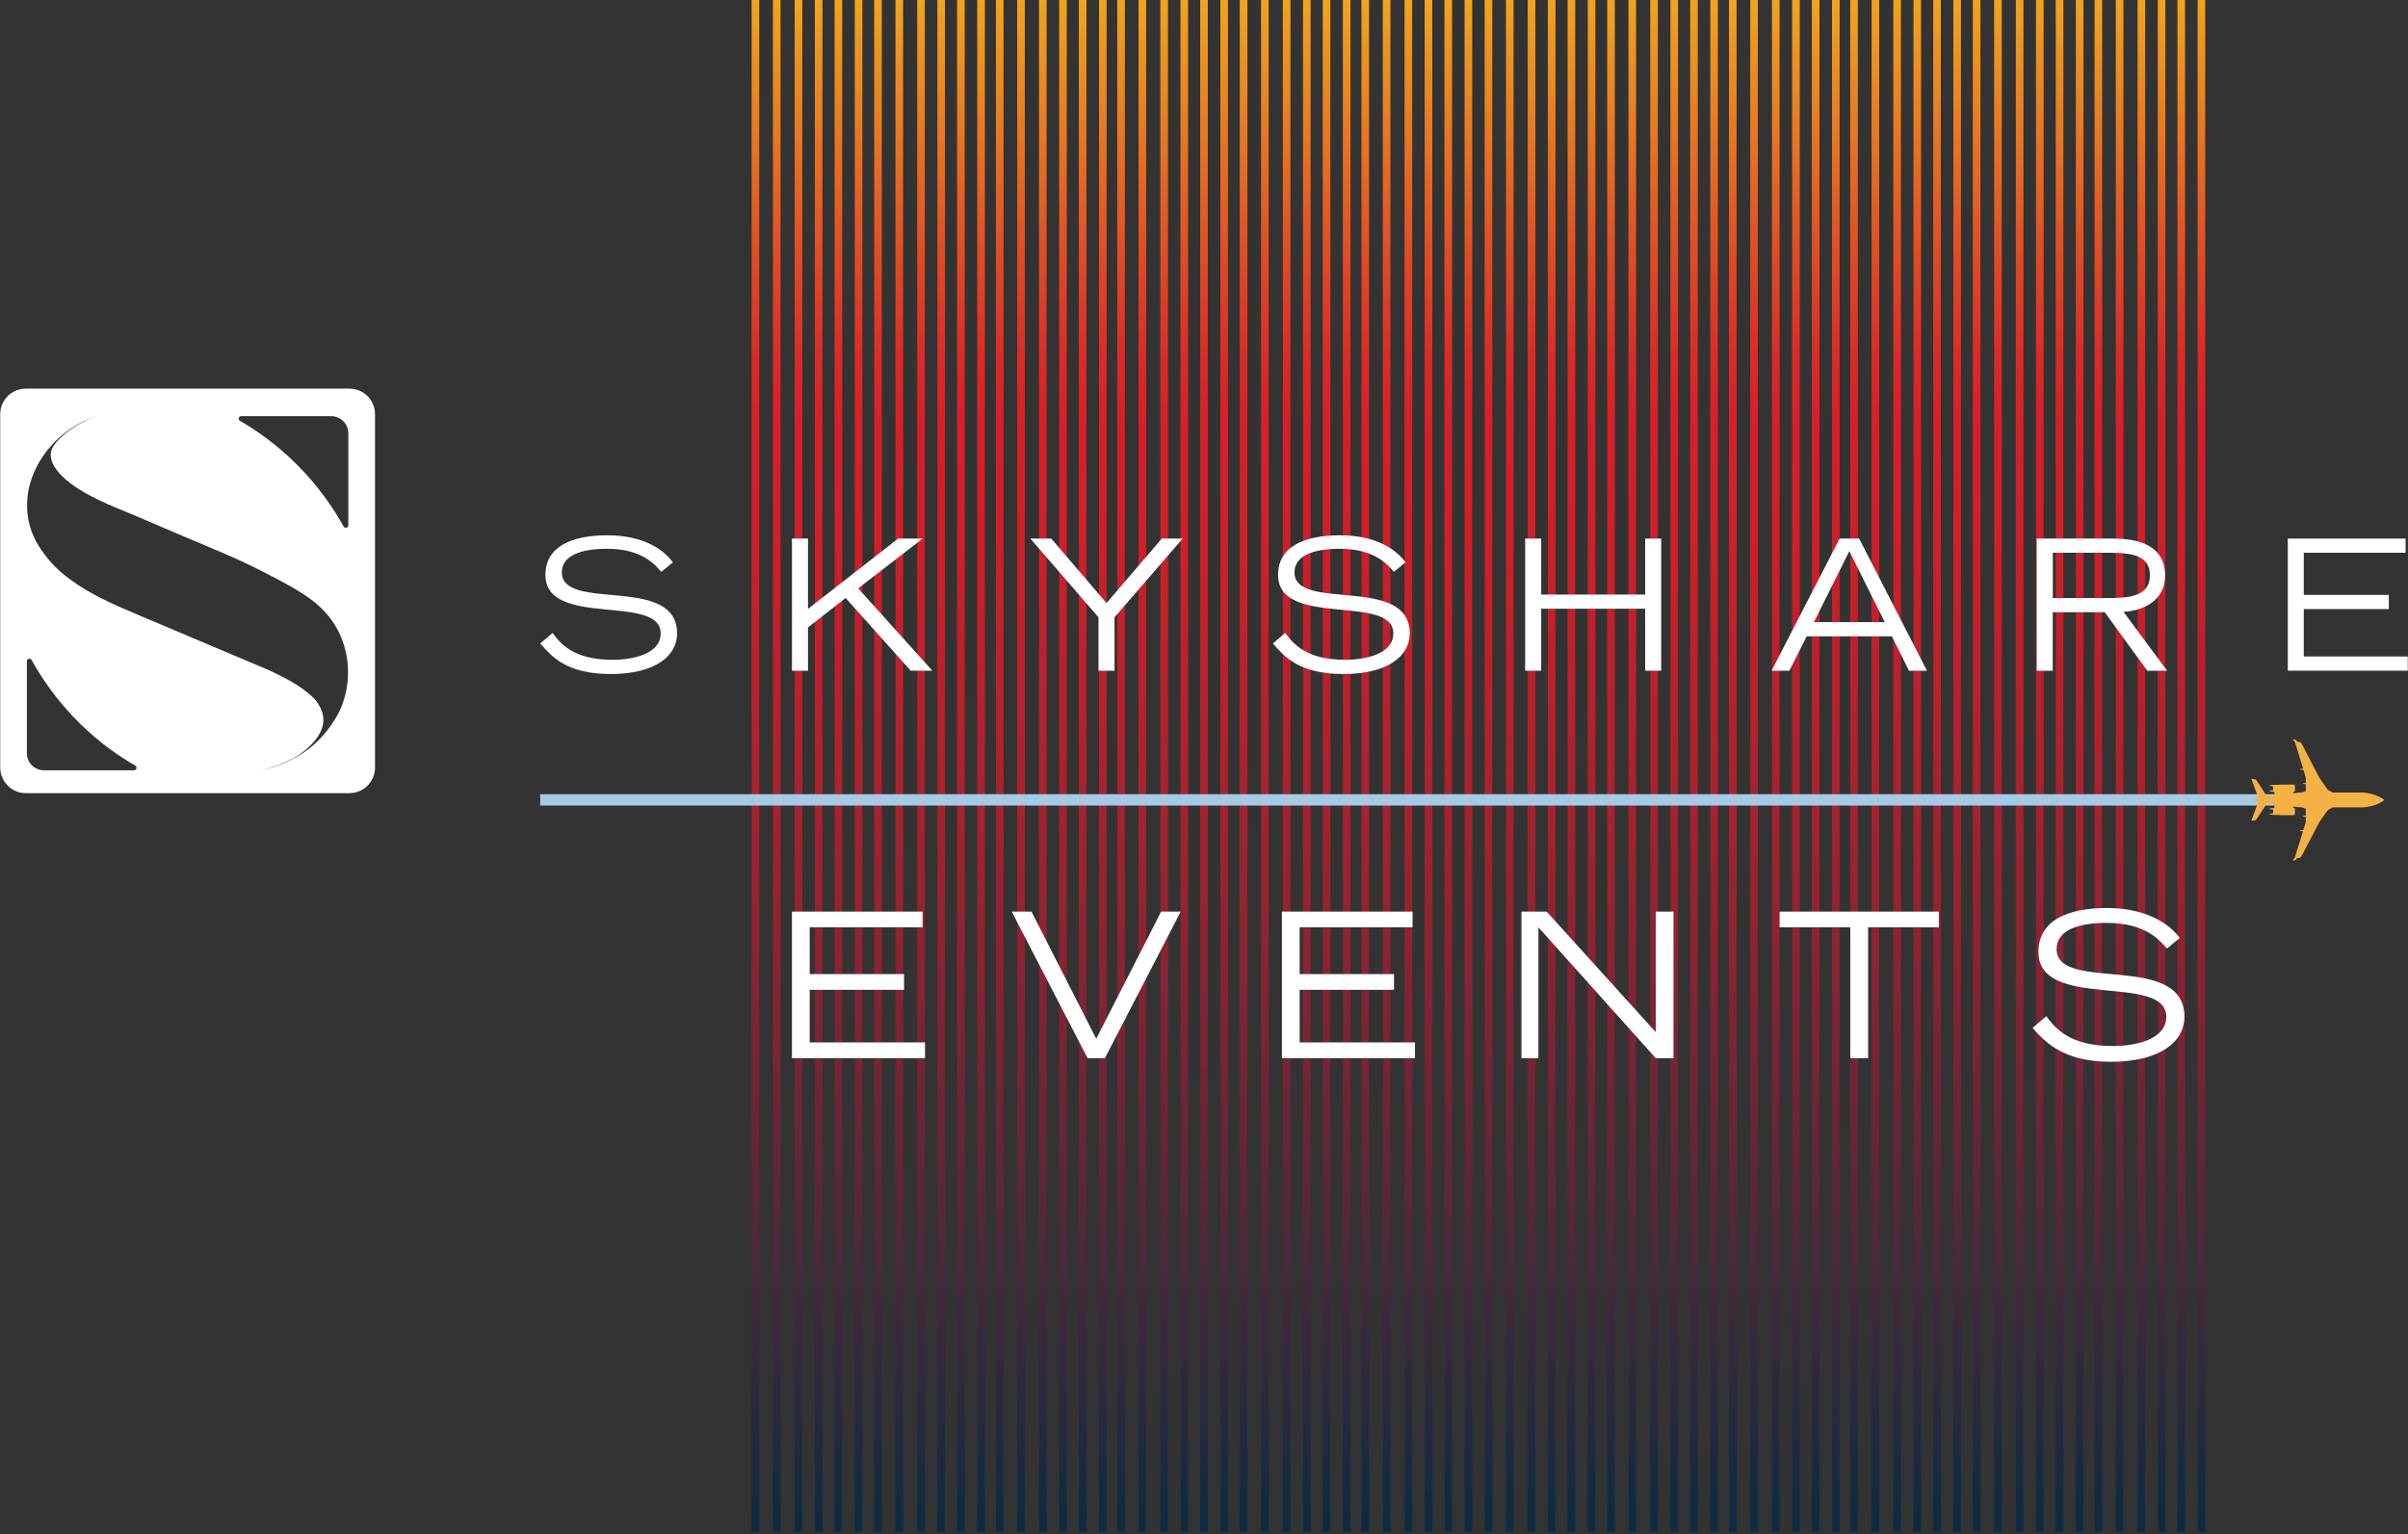 <svg width="430" height="274" viewBox="0 0 430 274" fill="none" xmlns="http://www.w3.org/2000/svg">
<rect x="0" y="0" width="430" height="274" fill="#333333" stroke="none"/>
<path d="M135.579 0H134.219V273.67H135.579V0Z" fill="url(#paint0_linear_3063_4699)"/>
<path d="M139.383 0H138.023V273.67H139.383V0Z" fill="url(#paint1_linear_3063_4699)"/>
<path d="M143.266 0H141.906V273.67H143.266V0Z" fill="url(#paint2_linear_3063_4699)"/>
<path d="M146.868 0H145.508V273.67H146.868V0Z" fill="url(#paint3_linear_3063_4699)"/>
<path d="M150.391 0H149.031V273.67H150.391V0Z" fill="url(#paint4_linear_3063_4699)"/>
<path d="M153.993 0H152.633V273.67H153.993V0Z" fill="url(#paint5_linear_3063_4699)"/>
<path d="M157.462 0H156.102V273.67H157.462V0Z" fill="url(#paint6_linear_3063_4699)"/>
<path d="M161.266 0H159.906V273.67H161.266V0Z" fill="url(#paint7_linear_3063_4699)"/>
<path d="M165.149 0H163.789V273.67H165.149V0Z" fill="url(#paint8_linear_3063_4699)"/>
<path d="M168.751 0H167.391V273.67H168.751V0Z" fill="url(#paint9_linear_3063_4699)"/>
<path d="M172.266 0H170.906V273.67H172.266V0Z" fill="url(#paint10_linear_3063_4699)"/>
<path d="M175.868 0H174.508V273.67H175.868V0Z" fill="url(#paint11_linear_3063_4699)"/>
<path d="M179.204 0H177.844V273.67H179.204V0Z" fill="url(#paint12_linear_3063_4699)"/>
<path d="M183.001 0H181.641V273.67H183.001V0Z" fill="url(#paint13_linear_3063_4699)"/>
<path d="M186.891 0H185.531V273.67H186.891V0Z" fill="url(#paint14_linear_3063_4699)"/>
<path d="M190.493 0H189.133V273.67H190.493V0Z" fill="url(#paint15_linear_3063_4699)"/>
<path d="M194.008 0H192.648V273.67H194.008V0Z" fill="url(#paint16_linear_3063_4699)"/>
<path d="M197.61 0H196.25V273.67H197.61V0Z" fill="url(#paint17_linear_3063_4699)"/>
<path d="M200.868 0H199.508V273.67H200.868V0Z" fill="url(#paint18_linear_3063_4699)"/>
<path d="M204.672 0H203.312V273.67H204.672V0Z" fill="url(#paint19_linear_3063_4699)"/>
<path d="M208.563 0H207.203V273.67H208.563V0Z" fill="url(#paint20_linear_3063_4699)"/>
<path d="M212.157 0H210.797V273.67H212.157V0Z" fill="url(#paint21_linear_3063_4699)"/>
<path d="M215.68 0H214.32V273.67H215.68V0Z" fill="url(#paint22_linear_3063_4699)"/>
<path d="M219.282 0H217.922V273.67H219.282V0Z" fill="url(#paint23_linear_3063_4699)"/>
<path d="M222.751 0H221.391V273.67H222.751V0Z" fill="url(#paint24_linear_3063_4699)"/>
<path d="M226.547 0H225.188V273.67H226.547V0Z" fill="url(#paint25_linear_3063_4699)"/>
<path d="M230.438 0H229.078V273.67H230.438V0Z" fill="url(#paint26_linear_3063_4699)"/>
<path d="M234.04 0H232.68V273.67H234.04V0Z" fill="url(#paint27_linear_3063_4699)"/>
<path d="M237.563 0H236.203V273.67H237.563V0Z" fill="url(#paint28_linear_3063_4699)"/>
<path d="M241.157 0H239.797V273.67H241.157V0Z" fill="url(#paint29_linear_3063_4699)"/>
<path d="M244.477 0H243.117V273.67H244.477V0Z" fill="url(#paint30_linear_3063_4699)"/>
<path d="M248.29 0H246.93V273.67H248.29V0Z" fill="url(#paint31_linear_3063_4699)"/>
<path d="M252.172 0H250.812V273.67H252.172V0Z" fill="url(#paint32_linear_3063_4699)"/>
<path d="M255.766 0H254.406V273.67H255.766V0Z" fill="url(#paint33_linear_3063_4699)"/>
<path d="M259.297 0H257.938V273.67H259.297V0Z" fill="url(#paint34_linear_3063_4699)"/>
<path d="M262.891 0H261.531V273.67H262.891V0Z" fill="url(#paint35_linear_3063_4699)"/>
<path d="M266.477 0H265.117V273.67H266.477V0Z" fill="url(#paint36_linear_3063_4699)"/>
<path d="M270.282 0H268.922V273.67H270.282V0Z" fill="url(#paint37_linear_3063_4699)"/>
<path d="M274.172 0H272.812V273.67H274.172V0Z" fill="url(#paint38_linear_3063_4699)"/>
<path d="M277.766 0H276.406V273.67H277.766V0Z" fill="url(#paint39_linear_3063_4699)"/>
<path d="M281.29 0H279.93V273.67H281.29V0Z" fill="url(#paint40_linear_3063_4699)"/>
<path d="M284.891 0H283.531V273.67H284.891V0Z" fill="url(#paint41_linear_3063_4699)"/>
<path d="M288.36 0H287V273.67H288.36V0Z" fill="url(#paint42_linear_3063_4699)"/>
<path d="M292.157 0H290.797V273.67H292.157V0Z" fill="url(#paint43_linear_3063_4699)"/>
<path d="M296.047 0H294.688V273.67H296.047V0Z" fill="url(#paint44_linear_3063_4699)"/>
<path d="M299.649 0H298.289V273.67H299.649V0Z" fill="url(#paint45_linear_3063_4699)"/>
<path d="M303.172 0H301.812V273.67H303.172V0Z" fill="url(#paint46_linear_3063_4699)"/>
<path d="M306.766 0H305.406V273.67H306.766V0Z" fill="url(#paint47_linear_3063_4699)"/>
<path d="M310.102 0H308.742V273.67H310.102V0Z" fill="url(#paint48_linear_3063_4699)"/>
<path d="M313.899 0H312.539V273.67H313.899V0Z" fill="url(#paint49_linear_3063_4699)"/>
<path d="M317.782 0H316.422V273.67H317.782V0Z" fill="url(#paint50_linear_3063_4699)"/>
<path d="M321.383 0H320.023V273.67H321.383V0Z" fill="url(#paint51_linear_3063_4699)"/>
<path d="M324.907 0H323.547V273.67H324.907V0Z" fill="url(#paint52_linear_3063_4699)"/>
<path d="M328.501 0H327.141V273.67H328.501V0Z" fill="url(#paint53_linear_3063_4699)"/>
<path d="M331.758 0H330.398V273.67H331.758V0Z" fill="url(#paint54_linear_3063_4699)"/>
<path d="M335.571 0H334.211V273.67H335.571V0Z" fill="url(#paint55_linear_3063_4699)"/>
<path d="M339.454 0H338.094V273.67H339.454V0Z" fill="url(#paint56_linear_3063_4699)"/>
<path d="M343.048 0H341.688V273.67H343.048V0Z" fill="url(#paint57_linear_3063_4699)"/>
<path d="M346.579 0H345.219V273.67H346.579V0Z" fill="url(#paint58_linear_3063_4699)"/>
<path d="M350.172 0H348.812V273.67H350.172V0Z" fill="url(#paint59_linear_3063_4699)"/>
<path d="M353.649 0H352.289V273.67H353.649V0Z" fill="url(#paint60_linear_3063_4699)"/>
<path d="M357.454 0H356.094V273.67H357.454V0Z" fill="url(#paint61_linear_3063_4699)"/>
<path d="M361.329 0H359.969V273.67H361.329V0Z" fill="url(#paint62_linear_3063_4699)"/>
<path d="M364.93 0H363.57V273.67H364.93V0Z" fill="url(#paint63_linear_3063_4699)"/>
<path d="M368.462 0H367.102V273.67H368.462V0Z" fill="url(#paint64_linear_3063_4699)"/>
<path d="M372.048 0H370.688V273.67H372.048V0Z" fill="url(#paint65_linear_3063_4699)"/>
<path d="M375.383 0H374.023V273.67H375.383V0Z" fill="url(#paint66_linear_3063_4699)"/>
<path d="M379.18 0H377.82V273.67H379.18V0Z" fill="url(#paint67_linear_3063_4699)"/>
<path d="M383.071 0H381.711V273.67H383.071V0Z" fill="url(#paint68_linear_3063_4699)"/>
<path d="M386.672 0H385.312V273.67H386.672V0Z" fill="url(#paint69_linear_3063_4699)"/>
<path d="M390.188 0H388.828V273.67H390.188V0Z" fill="url(#paint70_linear_3063_4699)"/>
<path d="M393.79 0H392.43V273.67H393.79V0Z" fill="url(#paint71_linear_3063_4699)"/>
<path d="M62.389 141.67H4.619C2.089 141.67 0.039 139.62 0.039 137.09V73.99C0.039 71.46 2.089 69.41 4.619 69.41H62.389C64.919 69.41 66.969 71.46 66.969 73.99V137.09C66.969 139.62 64.919 141.67 62.389 141.67ZM52.079 121.79C52.779 122.19 53.679 122.72 54.689 123.54C55.529 124.23 56.099 124.66 56.619 125.41C56.809 125.68 57.589 126.8 57.729 128.17C58.029 131.21 54.969 133.63 54.109 134.31C52.929 135.24 51.789 135.75 50.589 136.27C48.579 137.15 46.779 137.57 46.789 137.59C46.789 137.6 47.699 137.38 48.729 137.04C51.119 136.25 52.949 135.23 53.759 134.72C58.739 131.6 60.809 126.61 60.809 126.61C63.029 121.51 62.499 115.37 59.249 110.8C56.639 107.13 52.749 104.99 44.599 100.94C42.179 99.74 38.799 98.32 32.049 95.49C28.639 94.06 25.269 92.55 21.849 91.15C19.099 90.03 12.599 87.41 10.039 83.83C8.969 82.34 9.029 81.29 9.089 80.85C9.089 80.82 9.089 80.79 9.109 80.76C9.269 79.95 9.699 79.29 10.639 78.36C11.559 77.45 12.369 76.88 12.549 76.75C13.189 76.3 14.009 75.78 15.009 75.29C15.879 74.82 17.089 74.27 18.599 73.83C19.319 73.62 20.029 73.46 20.039 73.48C20.039 73.51 18.099 73.87 15.939 74.79C13.169 75.96 11.349 77.47 10.549 78.19C9.329 79.3 8.299 80.62 8.299 80.62C8.299 80.62 8.219 80.72 8.159 80.81C5.689 84.05 5.129 87.22 4.999 88.08C4.629 90.52 4.979 92.43 5.079 92.9C5.679 95.95 7.179 97.99 8.089 99.2C9.669 101.3 11.369 102.65 12.669 103.6C16.329 106.29 20.609 108.11 24.839 109.9C31.799 112.84 38.759 115.79 45.719 118.73C47.259 119.35 49.739 120.43 52.129 121.79H52.079ZM42.839 75.16C45.729 76.83 49.229 79.25 52.719 82.68C56.819 86.71 59.559 90.8 61.359 94.04C61.579 94.44 62.199 94.29 62.199 93.82V77.39C62.199 75.7 60.829 74.33 59.139 74.33H43.069C42.609 74.33 42.449 74.93 42.839 75.16ZM24.159 136.76C21.269 135.09 17.769 132.67 14.279 129.24C10.179 125.21 7.439 121.12 5.639 117.88C5.419 117.48 4.799 117.63 4.799 118.1V134.53C4.799 136.22 6.169 137.59 7.859 137.59H23.929C24.389 137.59 24.549 136.99 24.159 136.76Z" fill="white"/>
<path d="M98.669 113.049C100.029 114.869 102.309 117.849 109.379 117.849C113.019 117.849 117.979 116.809 117.979 113.139C117.979 105.969 97.399 112.259 97.399 102.689C97.399 97.659 102.039 95.609 108.469 95.609C114.899 95.609 118.529 98.169 120.159 100.449L118.079 102.139C117.109 101.039 114.829 98.019 108.409 98.019C103.669 98.019 100.329 99.249 100.329 102.239C100.329 109.379 120.909 102.559 120.909 113.149C120.909 117.109 117.079 120.389 109.059 120.389C101.039 120.389 98.479 117.179 96.469 114.939L98.679 113.059L98.669 113.049Z" fill="white"/>
<path d="M141.422 96.199H144.282V108.759L160.382 96.199H164.762L153.242 105.089L166.482 119.789H162.622L151.002 106.809L144.282 112.069V119.799H141.422V96.199Z" fill="white"/>
<path d="M196.162 110.259L183.992 96.199H187.722L197.592 107.719L207.462 96.199H211.192L199.022 110.259V119.799H196.162V110.259Z" fill="white"/>
<path d="M229.497 113.049C230.857 114.869 233.137 117.849 240.207 117.849C243.847 117.849 248.807 116.809 248.807 113.139C248.807 105.969 228.227 112.259 228.227 102.689C228.227 97.659 232.867 95.609 239.297 95.609C245.727 95.609 249.357 98.169 250.987 100.449L248.907 102.139C247.937 101.039 245.657 98.019 239.237 98.019C234.497 98.019 231.157 99.249 231.157 102.239C231.157 109.379 251.737 102.559 251.737 113.149C251.737 117.109 247.907 120.389 239.887 120.389C231.867 120.389 229.307 117.179 227.297 114.939L229.507 113.059L229.497 113.049Z" fill="white"/>
<path d="M272.352 96.199H275.212V106.199H293.782V96.199H296.642V119.799H293.782V108.729H275.212V119.799H272.352V96.199Z" fill="white"/>
<path d="M328.479 96.199H331.989L344.099 119.799H340.889L337.839 113.659H322.619L319.539 119.799H316.359L328.499 96.199H328.479ZM336.569 111.129L330.239 98.439L323.909 111.129H336.569Z" fill="white"/>
<path d="M363.713 96.199H377.343C381.113 96.199 386.623 97.009 386.623 102.789C386.623 107.719 382.043 109.149 379.193 109.279L386.983 119.799H383.443L375.843 109.349H366.563V119.799H363.703V96.199H363.713ZM366.573 106.819H376.703C380.823 106.819 383.913 106.239 383.913 102.759C383.913 99.279 380.833 98.729 376.703 98.729H366.573V106.809V106.819Z" fill="white"/>
<path d="M408.539 96.201H429.569V98.731H411.389V106.261H426.579V108.791H411.389V117.261H429.959V119.791H408.539V96.191V96.201Z" fill="white"/>
<path d="M141.42 189V162.828H164.748V165.636H144.588V173.988H161.436V176.796H144.588V186.192H165.18V189H141.42Z" fill="white"/>
<path d="M180.671 162.828H184.199L195.755 185.544L207.347 162.828H210.839L197.303 189H194.207L180.671 162.828Z" fill="white"/>
<path d="M228.913 189V162.828H252.241V165.636H232.081V173.988H248.929V176.796H232.081V186.192H252.673V189H228.913Z" fill="white"/>
<path d="M271.692 189V162.828H276.192L295.668 184.356V162.828H298.836V189H295.668L274.716 165.636V189H271.692Z" fill="white"/>
<path d="M330.42 189V165.636H317.784V162.828H346.224V165.636H333.588V189H330.42Z" fill="white"/>
<path d="M362.965 183.6L365.413 181.512C366.925 183.528 369.445 186.84 377.293 186.84C381.325 186.84 386.833 185.688 386.833 181.62C386.833 173.664 364.009 180.648 364.009 170.028C364.009 164.448 369.157 162.18 376.285 162.18C383.197 162.18 387.445 165.024 389.245 167.544L386.941 169.416C385.861 168.192 383.341 164.844 376.213 164.844C370.957 164.844 367.249 166.212 367.249 169.524C367.249 177.444 390.073 169.884 390.073 181.62C390.073 186.012 385.825 189.648 376.933 189.648C368.365 189.648 365.197 186.084 362.965 183.6Z" fill="white"/>
<path d="M96.461 142.871H416.941" stroke="#A6C9E6" stroke-width="2.03" stroke-miterlimit="10"/>
<path d="M416.531 144.21H422.011C423.161 144.1 424.151 143.84 424.891 143.45C425.191 143.29 425.741 143 425.741 142.89C425.741 142.78 425.191 142.49 424.891 142.33C424.151 141.94 423.171 141.68 422.021 141.56H416.541L415.661 141.05L414.141 138.87L411.061 132.93C410.921 132.67 410.821 132.49 410.261 132.49L409.891 132.09H409.431L409.821 132.57L411.271 137.3C411.081 137.3 410.731 137.32 410.731 137.39C410.731 137.47 411.151 137.52 411.331 137.52L411.761 138.91V139.86C411.571 139.86 411.221 139.88 411.221 139.96C411.221 140.04 411.561 140.08 411.751 140.08V141.32L411.001 141.55H410.861C410.781 141.55 410.271 141.6 409.551 141.68L409.441 141.47H409.531C409.731 141.47 409.821 141.31 409.821 141.12V140.49C409.821 140.3 409.741 140.14 409.541 140.14H407.411C407.231 140.14 407.071 140.15 406.921 140.18C406.311 140.18 405.741 140.13 405.151 140.34L405.921 140.48V141.13L405.141 141.27C405.471 141.39 405.801 141.42 406.141 141.43V142.06C405.651 142.12 405.191 142.17 404.821 142.22C404.811 142.22 404.801 142.22 404.791 142.22L403.141 139.68C402.921 139.34 402.861 139.12 402.031 139.12L403.281 142.55C403.051 142.63 402.881 142.7 402.791 142.77C402.451 142.8 402.231 142.83 401.891 142.86C402.231 142.9 402.451 142.93 402.791 142.95C402.881 143.02 403.051 143.09 403.281 143.17L402.021 146.6C402.841 146.6 402.911 146.38 403.131 146.04L404.791 143.51C404.791 143.51 404.811 143.51 404.821 143.51C405.191 143.56 405.651 143.62 406.141 143.68V144.31C405.811 144.31 405.481 144.35 405.141 144.47L405.921 144.61V145.26L405.141 145.4C405.731 145.61 406.311 145.56 406.911 145.56C407.051 145.59 407.221 145.6 407.401 145.6H409.531C409.731 145.6 409.821 145.45 409.821 145.26V144.63C409.821 144.44 409.741 144.28 409.541 144.28H409.451L409.561 144.07C410.281 144.15 410.791 144.2 410.871 144.2H411.011L411.761 144.44V145.68C411.571 145.68 411.221 145.72 411.221 145.8C411.221 145.88 411.561 145.9 411.751 145.9V146.85L411.321 148.24C411.131 148.24 410.711 148.29 410.711 148.37C410.711 148.45 411.051 148.47 411.251 148.47L409.791 153.19L409.401 153.67H409.861L410.231 153.27C410.791 153.27 410.901 153.09 411.041 152.83L414.131 146.9L415.651 144.72L416.541 144.21H416.531Z" fill="#F5B244"/>
<defs>
<linearGradient id="paint0_linear_3063_4699" x1="134.279" y1="-2.06" x2="135.519" y2="273.45" gradientUnits="userSpaceOnUse">
<stop stop-color="#F1A81F"/>
<stop offset="0.07" stop-color="#EA8521"/>
<stop offset="0.17" stop-color="#E14E24"/>
<stop offset="0.24" stop-color="#DB2B27"/>
<stop offset="0.28" stop-color="#D91F28"/>
<stop offset="0.36" stop-color="#CF1F29"/>
<stop offset="0.47" stop-color="#B6212C"/>
<stop offset="0.62" stop-color="#8E2331"/>
<stop offset="0.8" stop-color="#552739"/>
<stop offset="0.99" stop-color="#0E2B42"/>
<stop offset="1" stop-color="#0D2C43"/>
</linearGradient>
<linearGradient id="paint1_linear_3063_4699" x1="138.083" y1="-2.07" x2="139.323" y2="273.44" gradientUnits="userSpaceOnUse">
<stop stop-color="#F1A81F"/>
<stop offset="0.07" stop-color="#EA8521"/>
<stop offset="0.17" stop-color="#E14E24"/>
<stop offset="0.24" stop-color="#DB2B27"/>
<stop offset="0.28" stop-color="#D91F28"/>
<stop offset="0.36" stop-color="#CF1F29"/>
<stop offset="0.47" stop-color="#B6212C"/>
<stop offset="0.62" stop-color="#8E2331"/>
<stop offset="0.8" stop-color="#552739"/>
<stop offset="0.99" stop-color="#0E2B42"/>
<stop offset="1" stop-color="#0D2C43"/>
</linearGradient>
<linearGradient id="paint2_linear_3063_4699" x1="141.966" y1="-2.07" x2="143.206" y2="273.43" gradientUnits="userSpaceOnUse">
<stop stop-color="#F1A81F"/>
<stop offset="0.07" stop-color="#EA8521"/>
<stop offset="0.17" stop-color="#E14E24"/>
<stop offset="0.24" stop-color="#DB2B27"/>
<stop offset="0.28" stop-color="#D91F28"/>
<stop offset="0.36" stop-color="#CF1F29"/>
<stop offset="0.47" stop-color="#B6212C"/>
<stop offset="0.62" stop-color="#8E2331"/>
<stop offset="0.8" stop-color="#552739"/>
<stop offset="0.99" stop-color="#0E2B42"/>
<stop offset="1" stop-color="#0D2C43"/>
</linearGradient>
<linearGradient id="paint3_linear_3063_4699" x1="145.568" y1="-2.08" x2="146.808" y2="273.42" gradientUnits="userSpaceOnUse">
<stop stop-color="#F1A81F"/>
<stop offset="0.07" stop-color="#EA8521"/>
<stop offset="0.17" stop-color="#E14E24"/>
<stop offset="0.24" stop-color="#DB2B27"/>
<stop offset="0.28" stop-color="#D91F28"/>
<stop offset="0.36" stop-color="#CF1F29"/>
<stop offset="0.47" stop-color="#B6212C"/>
<stop offset="0.62" stop-color="#8E2331"/>
<stop offset="0.8" stop-color="#552739"/>
<stop offset="0.99" stop-color="#0E2B42"/>
<stop offset="1" stop-color="#0D2C43"/>
</linearGradient>
<linearGradient id="paint4_linear_3063_4699" x1="149.091" y1="-2.09" x2="150.331" y2="273.41" gradientUnits="userSpaceOnUse">
<stop stop-color="#F1A81F"/>
<stop offset="0.07" stop-color="#EA8521"/>
<stop offset="0.17" stop-color="#E14E24"/>
<stop offset="0.24" stop-color="#DB2B27"/>
<stop offset="0.28" stop-color="#D91F28"/>
<stop offset="0.36" stop-color="#CF1F29"/>
<stop offset="0.47" stop-color="#B6212C"/>
<stop offset="0.62" stop-color="#8E2331"/>
<stop offset="0.8" stop-color="#552739"/>
<stop offset="0.99" stop-color="#0E2B42"/>
<stop offset="1" stop-color="#0D2C43"/>
</linearGradient>
<linearGradient id="paint5_linear_3063_4699" x1="152.693" y1="-2.1" x2="153.933" y2="273.4" gradientUnits="userSpaceOnUse">
<stop stop-color="#F1A81F"/>
<stop offset="0.07" stop-color="#EA8521"/>
<stop offset="0.17" stop-color="#E14E24"/>
<stop offset="0.24" stop-color="#DB2B27"/>
<stop offset="0.28" stop-color="#D91F28"/>
<stop offset="0.36" stop-color="#CF1F29"/>
<stop offset="0.47" stop-color="#B6212C"/>
<stop offset="0.62" stop-color="#8E2331"/>
<stop offset="0.8" stop-color="#552739"/>
<stop offset="0.99" stop-color="#0E2B42"/>
<stop offset="1" stop-color="#0D2C43"/>
</linearGradient>
<linearGradient id="paint6_linear_3063_4699" x1="156.162" y1="-2.11" x2="157.402" y2="273.39" gradientUnits="userSpaceOnUse">
<stop stop-color="#F1A81F"/>
<stop offset="0.07" stop-color="#EA8521"/>
<stop offset="0.17" stop-color="#E14E24"/>
<stop offset="0.24" stop-color="#DB2B27"/>
<stop offset="0.28" stop-color="#D91F28"/>
<stop offset="0.36" stop-color="#CF1F29"/>
<stop offset="0.47" stop-color="#B6212C"/>
<stop offset="0.62" stop-color="#8E2331"/>
<stop offset="0.8" stop-color="#552739"/>
<stop offset="0.99" stop-color="#0E2B42"/>
<stop offset="1" stop-color="#0D2C43"/>
</linearGradient>
<linearGradient id="paint7_linear_3063_4699" x1="159.956" y1="-2.12" x2="161.196" y2="273.38" gradientUnits="userSpaceOnUse">
<stop stop-color="#F1A81F"/>
<stop offset="0.07" stop-color="#EA8521"/>
<stop offset="0.17" stop-color="#E14E24"/>
<stop offset="0.24" stop-color="#DB2B27"/>
<stop offset="0.28" stop-color="#D91F28"/>
<stop offset="0.36" stop-color="#CF1F29"/>
<stop offset="0.47" stop-color="#B6212C"/>
<stop offset="0.62" stop-color="#8E2331"/>
<stop offset="0.8" stop-color="#552739"/>
<stop offset="0.99" stop-color="#0E2B42"/>
<stop offset="1" stop-color="#0D2C43"/>
</linearGradient>
<linearGradient id="paint8_linear_3063_4699" x1="163.849" y1="-2.13" x2="165.089" y2="273.37" gradientUnits="userSpaceOnUse">
<stop stop-color="#F1A81F"/>
<stop offset="0.07" stop-color="#EA8521"/>
<stop offset="0.17" stop-color="#E14E24"/>
<stop offset="0.24" stop-color="#DB2B27"/>
<stop offset="0.28" stop-color="#D91F28"/>
<stop offset="0.36" stop-color="#CF1F29"/>
<stop offset="0.47" stop-color="#B6212C"/>
<stop offset="0.62" stop-color="#8E2331"/>
<stop offset="0.8" stop-color="#552739"/>
<stop offset="0.99" stop-color="#0E2B42"/>
<stop offset="1" stop-color="#0D2C43"/>
</linearGradient>
<linearGradient id="paint9_linear_3063_4699" x1="167.451" y1="-2.14" x2="168.691" y2="273.37" gradientUnits="userSpaceOnUse">
<stop stop-color="#F1A81F"/>
<stop offset="0.07" stop-color="#EA8521"/>
<stop offset="0.17" stop-color="#E14E24"/>
<stop offset="0.24" stop-color="#DB2B27"/>
<stop offset="0.28" stop-color="#D91F28"/>
<stop offset="0.36" stop-color="#CF1F29"/>
<stop offset="0.47" stop-color="#B6212C"/>
<stop offset="0.62" stop-color="#8E2331"/>
<stop offset="0.8" stop-color="#552739"/>
<stop offset="0.99" stop-color="#0E2B42"/>
<stop offset="1" stop-color="#0D2C43"/>
</linearGradient>
<linearGradient id="paint10_linear_3063_4699" x1="170.966" y1="-2.14" x2="172.206" y2="273.36" gradientUnits="userSpaceOnUse">
<stop stop-color="#F1A81F"/>
<stop offset="0.07" stop-color="#EA8521"/>
<stop offset="0.17" stop-color="#E14E24"/>
<stop offset="0.24" stop-color="#DB2B27"/>
<stop offset="0.28" stop-color="#D91F28"/>
<stop offset="0.36" stop-color="#CF1F29"/>
<stop offset="0.47" stop-color="#B6212C"/>
<stop offset="0.62" stop-color="#8E2331"/>
<stop offset="0.8" stop-color="#552739"/>
<stop offset="0.99" stop-color="#0E2B42"/>
<stop offset="1" stop-color="#0D2C43"/>
</linearGradient>
<linearGradient id="paint11_linear_3063_4699" x1="174.568" y1="-2.15" x2="175.808" y2="273.35" gradientUnits="userSpaceOnUse">
<stop stop-color="#F1A81F"/>
<stop offset="0.07" stop-color="#EA8521"/>
<stop offset="0.17" stop-color="#E14E24"/>
<stop offset="0.24" stop-color="#DB2B27"/>
<stop offset="0.28" stop-color="#D91F28"/>
<stop offset="0.36" stop-color="#CF1F29"/>
<stop offset="0.47" stop-color="#B6212C"/>
<stop offset="0.62" stop-color="#8E2331"/>
<stop offset="0.8" stop-color="#552739"/>
<stop offset="0.99" stop-color="#0E2B42"/>
<stop offset="1" stop-color="#0D2C43"/>
</linearGradient>
<linearGradient id="paint12_linear_3063_4699" x1="177.894" y1="-2.16" x2="179.144" y2="273.34" gradientUnits="userSpaceOnUse">
<stop stop-color="#F1A81F"/>
<stop offset="0.07" stop-color="#EA8521"/>
<stop offset="0.17" stop-color="#E14E24"/>
<stop offset="0.24" stop-color="#DB2B27"/>
<stop offset="0.28" stop-color="#D91F28"/>
<stop offset="0.36" stop-color="#CF1F29"/>
<stop offset="0.47" stop-color="#B6212C"/>
<stop offset="0.62" stop-color="#8E2331"/>
<stop offset="0.8" stop-color="#552739"/>
<stop offset="0.99" stop-color="#0E2B42"/>
<stop offset="1" stop-color="#0D2C43"/>
</linearGradient>
<linearGradient id="paint13_linear_3063_4699" x1="181.701" y1="-2.17" x2="182.941" y2="273.33" gradientUnits="userSpaceOnUse">
<stop stop-color="#F1A81F"/>
<stop offset="0.07" stop-color="#EA8521"/>
<stop offset="0.17" stop-color="#E14E24"/>
<stop offset="0.24" stop-color="#DB2B27"/>
<stop offset="0.28" stop-color="#D91F28"/>
<stop offset="0.36" stop-color="#CF1F29"/>
<stop offset="0.47" stop-color="#B6212C"/>
<stop offset="0.62" stop-color="#8E2331"/>
<stop offset="0.8" stop-color="#552739"/>
<stop offset="0.99" stop-color="#0E2B42"/>
<stop offset="1" stop-color="#0D2C43"/>
</linearGradient>
<linearGradient id="paint14_linear_3063_4699" x1="185.581" y1="-2.18" x2="186.831" y2="273.32" gradientUnits="userSpaceOnUse">
<stop stop-color="#F1A81F"/>
<stop offset="0.07" stop-color="#EA8521"/>
<stop offset="0.17" stop-color="#E14E24"/>
<stop offset="0.24" stop-color="#DB2B27"/>
<stop offset="0.28" stop-color="#D91F28"/>
<stop offset="0.36" stop-color="#CF1F29"/>
<stop offset="0.47" stop-color="#B6212C"/>
<stop offset="0.62" stop-color="#8E2331"/>
<stop offset="0.8" stop-color="#552739"/>
<stop offset="0.99" stop-color="#0E2B42"/>
<stop offset="1" stop-color="#0D2C43"/>
</linearGradient>
<linearGradient id="paint15_linear_3063_4699" x1="189.183" y1="-2.19" x2="190.423" y2="273.31" gradientUnits="userSpaceOnUse">
<stop stop-color="#F1A81F"/>
<stop offset="0.07" stop-color="#EA8521"/>
<stop offset="0.17" stop-color="#E14E24"/>
<stop offset="0.24" stop-color="#DB2B27"/>
<stop offset="0.28" stop-color="#D91F28"/>
<stop offset="0.36" stop-color="#CF1F29"/>
<stop offset="0.47" stop-color="#B6212C"/>
<stop offset="0.62" stop-color="#8E2331"/>
<stop offset="0.8" stop-color="#552739"/>
<stop offset="0.99" stop-color="#0E2B42"/>
<stop offset="1" stop-color="#0D2C43"/>
</linearGradient>
<linearGradient id="paint16_linear_3063_4699" x1="192.708" y1="-2.2" x2="193.948" y2="273.3" gradientUnits="userSpaceOnUse">
<stop stop-color="#F1A81F"/>
<stop offset="0.07" stop-color="#EA8521"/>
<stop offset="0.17" stop-color="#E14E24"/>
<stop offset="0.24" stop-color="#DB2B27"/>
<stop offset="0.28" stop-color="#D91F28"/>
<stop offset="0.36" stop-color="#CF1F29"/>
<stop offset="0.47" stop-color="#B6212C"/>
<stop offset="0.62" stop-color="#8E2331"/>
<stop offset="0.8" stop-color="#552739"/>
<stop offset="0.99" stop-color="#0E2B42"/>
<stop offset="1" stop-color="#0D2C43"/>
</linearGradient>
<linearGradient id="paint17_linear_3063_4699" x1="196.3" y1="-2.21" x2="197.55" y2="273.3" gradientUnits="userSpaceOnUse">
<stop stop-color="#F1A81F"/>
<stop offset="0.07" stop-color="#EA8521"/>
<stop offset="0.17" stop-color="#E14E24"/>
<stop offset="0.24" stop-color="#DB2B27"/>
<stop offset="0.28" stop-color="#D91F28"/>
<stop offset="0.36" stop-color="#CF1F29"/>
<stop offset="0.47" stop-color="#B6212C"/>
<stop offset="0.62" stop-color="#8E2331"/>
<stop offset="0.8" stop-color="#552739"/>
<stop offset="0.99" stop-color="#0E2B42"/>
<stop offset="1" stop-color="#0D2C43"/>
</linearGradient>
<linearGradient id="paint18_linear_3063_4699" x1="199.558" y1="-2.21" x2="200.808" y2="273.29" gradientUnits="userSpaceOnUse">
<stop stop-color="#F1A81F"/>
<stop offset="0.07" stop-color="#EA8521"/>
<stop offset="0.17" stop-color="#E14E24"/>
<stop offset="0.24" stop-color="#DB2B27"/>
<stop offset="0.28" stop-color="#D91F28"/>
<stop offset="0.36" stop-color="#CF1F29"/>
<stop offset="0.47" stop-color="#B6212C"/>
<stop offset="0.62" stop-color="#8E2331"/>
<stop offset="0.8" stop-color="#552739"/>
<stop offset="0.99" stop-color="#0E2B42"/>
<stop offset="1" stop-color="#0D2C43"/>
</linearGradient>
<linearGradient id="paint19_linear_3063_4699" x1="203.362" y1="-2.22" x2="204.613" y2="273.28" gradientUnits="userSpaceOnUse">
<stop stop-color="#F1A81F"/>
<stop offset="0.07" stop-color="#EA8521"/>
<stop offset="0.17" stop-color="#E14E24"/>
<stop offset="0.24" stop-color="#DB2B27"/>
<stop offset="0.28" stop-color="#D91F28"/>
<stop offset="0.36" stop-color="#CF1F29"/>
<stop offset="0.47" stop-color="#B6212C"/>
<stop offset="0.62" stop-color="#8E2331"/>
<stop offset="0.8" stop-color="#552739"/>
<stop offset="0.99" stop-color="#0E2B42"/>
<stop offset="1" stop-color="#0D2C43"/>
</linearGradient>
<linearGradient id="paint20_linear_3063_4699" x1="207.253" y1="-2.23" x2="208.493" y2="273.27" gradientUnits="userSpaceOnUse">
<stop stop-color="#F1A81F"/>
<stop offset="0.07" stop-color="#EA8521"/>
<stop offset="0.17" stop-color="#E14E24"/>
<stop offset="0.24" stop-color="#DB2B27"/>
<stop offset="0.28" stop-color="#D91F28"/>
<stop offset="0.36" stop-color="#CF1F29"/>
<stop offset="0.47" stop-color="#B6212C"/>
<stop offset="0.62" stop-color="#8E2331"/>
<stop offset="0.8" stop-color="#552739"/>
<stop offset="0.99" stop-color="#0E2B42"/>
<stop offset="1" stop-color="#0D2C43"/>
</linearGradient>
<linearGradient id="paint21_linear_3063_4699" x1="210.847" y1="-2.24" x2="212.087" y2="273.26" gradientUnits="userSpaceOnUse">
<stop stop-color="#F1A81F"/>
<stop offset="0.07" stop-color="#EA8521"/>
<stop offset="0.17" stop-color="#E14E24"/>
<stop offset="0.24" stop-color="#DB2B27"/>
<stop offset="0.28" stop-color="#D91F28"/>
<stop offset="0.36" stop-color="#CF1F29"/>
<stop offset="0.47" stop-color="#B6212C"/>
<stop offset="0.62" stop-color="#8E2331"/>
<stop offset="0.8" stop-color="#552739"/>
<stop offset="0.99" stop-color="#0E2B42"/>
<stop offset="1" stop-color="#0D2C43"/>
</linearGradient>
<linearGradient id="paint22_linear_3063_4699" x1="214.37" y1="-2.25" x2="215.62" y2="273.25" gradientUnits="userSpaceOnUse">
<stop stop-color="#F1A81F"/>
<stop offset="0.07" stop-color="#EA8521"/>
<stop offset="0.17" stop-color="#E14E24"/>
<stop offset="0.24" stop-color="#DB2B27"/>
<stop offset="0.28" stop-color="#D91F28"/>
<stop offset="0.36" stop-color="#CF1F29"/>
<stop offset="0.47" stop-color="#B6212C"/>
<stop offset="0.62" stop-color="#8E2331"/>
<stop offset="0.8" stop-color="#552739"/>
<stop offset="0.99" stop-color="#0E2B42"/>
<stop offset="1" stop-color="#0D2C43"/>
</linearGradient>
<linearGradient id="paint23_linear_3063_4699" x1="217.972" y1="-2.26" x2="219.222" y2="273.24" gradientUnits="userSpaceOnUse">
<stop stop-color="#F1A81F"/>
<stop offset="0.07" stop-color="#EA8521"/>
<stop offset="0.17" stop-color="#E14E24"/>
<stop offset="0.24" stop-color="#DB2B27"/>
<stop offset="0.28" stop-color="#D91F28"/>
<stop offset="0.36" stop-color="#CF1F29"/>
<stop offset="0.47" stop-color="#B6212C"/>
<stop offset="0.62" stop-color="#8E2331"/>
<stop offset="0.8" stop-color="#552739"/>
<stop offset="0.99" stop-color="#0E2B42"/>
<stop offset="1" stop-color="#0D2C43"/>
</linearGradient>
<linearGradient id="paint24_linear_3063_4699" x1="221.441" y1="-2.27" x2="222.691" y2="273.24" gradientUnits="userSpaceOnUse">
<stop stop-color="#F1A81F"/>
<stop offset="0.07" stop-color="#EA8521"/>
<stop offset="0.17" stop-color="#E14E24"/>
<stop offset="0.24" stop-color="#DB2B27"/>
<stop offset="0.28" stop-color="#D91F28"/>
<stop offset="0.36" stop-color="#CF1F29"/>
<stop offset="0.47" stop-color="#B6212C"/>
<stop offset="0.62" stop-color="#8E2331"/>
<stop offset="0.8" stop-color="#552739"/>
<stop offset="0.99" stop-color="#0E2B42"/>
<stop offset="1" stop-color="#0D2C43"/>
</linearGradient>
<linearGradient id="paint25_linear_3063_4699" x1="225.248" y1="-2.28" x2="226.488" y2="273.23" gradientUnits="userSpaceOnUse">
<stop stop-color="#F1A81F"/>
<stop offset="0.07" stop-color="#EA8521"/>
<stop offset="0.17" stop-color="#E14E24"/>
<stop offset="0.24" stop-color="#DB2B27"/>
<stop offset="0.28" stop-color="#D91F28"/>
<stop offset="0.36" stop-color="#CF1F29"/>
<stop offset="0.47" stop-color="#B6212C"/>
<stop offset="0.62" stop-color="#8E2331"/>
<stop offset="0.8" stop-color="#552739"/>
<stop offset="0.99" stop-color="#0E2B42"/>
<stop offset="1" stop-color="#0D2C43"/>
</linearGradient>
<linearGradient id="paint26_linear_3063_4699" x1="229.128" y1="-2.29" x2="230.368" y2="273.22" gradientUnits="userSpaceOnUse">
<stop stop-color="#F1A81F"/>
<stop offset="0.07" stop-color="#EA8521"/>
<stop offset="0.17" stop-color="#E14E24"/>
<stop offset="0.24" stop-color="#DB2B27"/>
<stop offset="0.28" stop-color="#D91F28"/>
<stop offset="0.36" stop-color="#CF1F29"/>
<stop offset="0.47" stop-color="#B6212C"/>
<stop offset="0.62" stop-color="#8E2331"/>
<stop offset="0.8" stop-color="#552739"/>
<stop offset="0.99" stop-color="#0E2B42"/>
<stop offset="1" stop-color="#0D2C43"/>
</linearGradient>
<linearGradient id="paint27_linear_3063_4699" x1="232.73" y1="-2.29" x2="233.97" y2="273.21" gradientUnits="userSpaceOnUse">
<stop stop-color="#F1A81F"/>
<stop offset="0.07" stop-color="#EA8521"/>
<stop offset="0.17" stop-color="#E14E24"/>
<stop offset="0.24" stop-color="#DB2B27"/>
<stop offset="0.28" stop-color="#D91F28"/>
<stop offset="0.36" stop-color="#CF1F29"/>
<stop offset="0.47" stop-color="#B6212C"/>
<stop offset="0.62" stop-color="#8E2331"/>
<stop offset="0.8" stop-color="#552739"/>
<stop offset="0.99" stop-color="#0E2B42"/>
<stop offset="1" stop-color="#0D2C43"/>
</linearGradient>
<linearGradient id="paint28_linear_3063_4699" x1="236.253" y1="-2.3" x2="237.503" y2="273.2" gradientUnits="userSpaceOnUse">
<stop stop-color="#F1A81F"/>
<stop offset="0.07" stop-color="#EA8521"/>
<stop offset="0.17" stop-color="#E14E24"/>
<stop offset="0.24" stop-color="#DB2B27"/>
<stop offset="0.28" stop-color="#D91F28"/>
<stop offset="0.36" stop-color="#CF1F29"/>
<stop offset="0.47" stop-color="#B6212C"/>
<stop offset="0.62" stop-color="#8E2331"/>
<stop offset="0.8" stop-color="#552739"/>
<stop offset="0.99" stop-color="#0E2B42"/>
<stop offset="1" stop-color="#0D2C43"/>
</linearGradient>
<linearGradient id="paint29_linear_3063_4699" x1="239.847" y1="-2.31" x2="241.097" y2="273.19" gradientUnits="userSpaceOnUse">
<stop stop-color="#F1A81F"/>
<stop offset="0.07" stop-color="#EA8521"/>
<stop offset="0.17" stop-color="#E14E24"/>
<stop offset="0.24" stop-color="#DB2B27"/>
<stop offset="0.28" stop-color="#D91F28"/>
<stop offset="0.36" stop-color="#CF1F29"/>
<stop offset="0.47" stop-color="#B6212C"/>
<stop offset="0.62" stop-color="#8E2331"/>
<stop offset="0.8" stop-color="#552739"/>
<stop offset="0.99" stop-color="#0E2B42"/>
<stop offset="1" stop-color="#0D2C43"/>
</linearGradient>
<linearGradient id="paint30_linear_3063_4699" x1="243.177" y1="-2.32" x2="244.417" y2="273.18" gradientUnits="userSpaceOnUse">
<stop stop-color="#F1A81F"/>
<stop offset="0.07" stop-color="#EA8521"/>
<stop offset="0.17" stop-color="#E14E24"/>
<stop offset="0.24" stop-color="#DB2B27"/>
<stop offset="0.28" stop-color="#D91F28"/>
<stop offset="0.36" stop-color="#CF1F29"/>
<stop offset="0.47" stop-color="#B6212C"/>
<stop offset="0.62" stop-color="#8E2331"/>
<stop offset="0.8" stop-color="#552739"/>
<stop offset="0.99" stop-color="#0E2B42"/>
<stop offset="1" stop-color="#0D2C43"/>
</linearGradient>
<linearGradient id="paint31_linear_3063_4699" x1="246.98" y1="-2.33" x2="248.22" y2="273.17" gradientUnits="userSpaceOnUse">
<stop stop-color="#F1A81F"/>
<stop offset="0.07" stop-color="#EA8521"/>
<stop offset="0.17" stop-color="#E14E24"/>
<stop offset="0.24" stop-color="#DB2B27"/>
<stop offset="0.28" stop-color="#D91F28"/>
<stop offset="0.36" stop-color="#CF1F29"/>
<stop offset="0.47" stop-color="#B6212C"/>
<stop offset="0.62" stop-color="#8E2331"/>
<stop offset="0.8" stop-color="#552739"/>
<stop offset="0.99" stop-color="#0E2B42"/>
<stop offset="1" stop-color="#0D2C43"/>
</linearGradient>
<linearGradient id="paint32_linear_3063_4699" x1="250.872" y1="-2.34" x2="252.113" y2="273.16" gradientUnits="userSpaceOnUse">
<stop stop-color="#F1A81F"/>
<stop offset="0.07" stop-color="#EA8521"/>
<stop offset="0.17" stop-color="#E14E24"/>
<stop offset="0.24" stop-color="#DB2B27"/>
<stop offset="0.28" stop-color="#D91F28"/>
<stop offset="0.36" stop-color="#CF1F29"/>
<stop offset="0.47" stop-color="#B6212C"/>
<stop offset="0.62" stop-color="#8E2331"/>
<stop offset="0.8" stop-color="#552739"/>
<stop offset="0.99" stop-color="#0E2B42"/>
<stop offset="1" stop-color="#0D2C43"/>
</linearGradient>
<linearGradient id="paint33_linear_3063_4699" x1="254.466" y1="-2.35" x2="255.706" y2="273.16" gradientUnits="userSpaceOnUse">
<stop stop-color="#F1A81F"/>
<stop offset="0.07" stop-color="#EA8521"/>
<stop offset="0.17" stop-color="#E14E24"/>
<stop offset="0.24" stop-color="#DB2B27"/>
<stop offset="0.28" stop-color="#D91F28"/>
<stop offset="0.36" stop-color="#CF1F29"/>
<stop offset="0.47" stop-color="#B6212C"/>
<stop offset="0.62" stop-color="#8E2331"/>
<stop offset="0.8" stop-color="#552739"/>
<stop offset="0.99" stop-color="#0E2B42"/>
<stop offset="1" stop-color="#0D2C43"/>
</linearGradient>
<linearGradient id="paint34_linear_3063_4699" x1="257.987" y1="-2.36" x2="259.228" y2="273.15" gradientUnits="userSpaceOnUse">
<stop stop-color="#F1A81F"/>
<stop offset="0.07" stop-color="#EA8521"/>
<stop offset="0.17" stop-color="#E14E24"/>
<stop offset="0.24" stop-color="#DB2B27"/>
<stop offset="0.28" stop-color="#D91F28"/>
<stop offset="0.36" stop-color="#CF1F29"/>
<stop offset="0.47" stop-color="#B6212C"/>
<stop offset="0.62" stop-color="#8E2331"/>
<stop offset="0.8" stop-color="#552739"/>
<stop offset="0.99" stop-color="#0E2B42"/>
<stop offset="1" stop-color="#0D2C43"/>
</linearGradient>
<linearGradient id="paint35_linear_3063_4699" x1="261.591" y1="-2.36" x2="262.831" y2="273.14" gradientUnits="userSpaceOnUse">
<stop stop-color="#F1A81F"/>
<stop offset="0.07" stop-color="#EA8521"/>
<stop offset="0.17" stop-color="#E14E24"/>
<stop offset="0.24" stop-color="#DB2B27"/>
<stop offset="0.28" stop-color="#D91F28"/>
<stop offset="0.36" stop-color="#CF1F29"/>
<stop offset="0.47" stop-color="#B6212C"/>
<stop offset="0.62" stop-color="#8E2331"/>
<stop offset="0.8" stop-color="#552739"/>
<stop offset="0.99" stop-color="#0E2B42"/>
<stop offset="1" stop-color="#0D2C43"/>
</linearGradient>
<linearGradient id="paint36_linear_3063_4699" x1="265.167" y1="-2.37" x2="266.417" y2="273.13" gradientUnits="userSpaceOnUse">
<stop stop-color="#F1A81F"/>
<stop offset="0.07" stop-color="#EA8521"/>
<stop offset="0.17" stop-color="#E14E24"/>
<stop offset="0.24" stop-color="#DB2B27"/>
<stop offset="0.28" stop-color="#D91F28"/>
<stop offset="0.36" stop-color="#CF1F29"/>
<stop offset="0.47" stop-color="#B6212C"/>
<stop offset="0.62" stop-color="#8E2331"/>
<stop offset="0.8" stop-color="#552739"/>
<stop offset="0.99" stop-color="#0E2B42"/>
<stop offset="1" stop-color="#0D2C43"/>
</linearGradient>
<linearGradient id="paint37_linear_3063_4699" x1="268.972" y1="-2.38" x2="270.222" y2="273.12" gradientUnits="userSpaceOnUse">
<stop stop-color="#F1A81F"/>
<stop offset="0.07" stop-color="#EA8521"/>
<stop offset="0.17" stop-color="#E14E24"/>
<stop offset="0.24" stop-color="#DB2B27"/>
<stop offset="0.28" stop-color="#D91F28"/>
<stop offset="0.36" stop-color="#CF1F29"/>
<stop offset="0.47" stop-color="#B6212C"/>
<stop offset="0.62" stop-color="#8E2331"/>
<stop offset="0.8" stop-color="#552739"/>
<stop offset="0.99" stop-color="#0E2B42"/>
<stop offset="1" stop-color="#0D2C43"/>
</linearGradient>
<linearGradient id="paint38_linear_3063_4699" x1="272.863" y1="-2.39" x2="274.103" y2="273.11" gradientUnits="userSpaceOnUse">
<stop stop-color="#F1A81F"/>
<stop offset="0.07" stop-color="#EA8521"/>
<stop offset="0.17" stop-color="#E14E24"/>
<stop offset="0.24" stop-color="#DB2B27"/>
<stop offset="0.28" stop-color="#D91F28"/>
<stop offset="0.36" stop-color="#CF1F29"/>
<stop offset="0.47" stop-color="#B6212C"/>
<stop offset="0.62" stop-color="#8E2331"/>
<stop offset="0.8" stop-color="#552739"/>
<stop offset="0.99" stop-color="#0E2B42"/>
<stop offset="1" stop-color="#0D2C43"/>
</linearGradient>
<linearGradient id="paint39_linear_3063_4699" x1="276.456" y1="-2.4" x2="277.696" y2="273.1" gradientUnits="userSpaceOnUse">
<stop stop-color="#F1A81F"/>
<stop offset="0.07" stop-color="#EA8521"/>
<stop offset="0.17" stop-color="#E14E24"/>
<stop offset="0.24" stop-color="#DB2B27"/>
<stop offset="0.28" stop-color="#D91F28"/>
<stop offset="0.36" stop-color="#CF1F29"/>
<stop offset="0.47" stop-color="#B6212C"/>
<stop offset="0.62" stop-color="#8E2331"/>
<stop offset="0.8" stop-color="#552739"/>
<stop offset="0.99" stop-color="#0E2B42"/>
<stop offset="1" stop-color="#0D2C43"/>
</linearGradient>
<linearGradient id="paint40_linear_3063_4699" x1="279.98" y1="-2.41" x2="281.23" y2="273.09" gradientUnits="userSpaceOnUse">
<stop stop-color="#F1A81F"/>
<stop offset="0.07" stop-color="#EA8521"/>
<stop offset="0.17" stop-color="#E14E24"/>
<stop offset="0.24" stop-color="#DB2B27"/>
<stop offset="0.28" stop-color="#D91F28"/>
<stop offset="0.36" stop-color="#CF1F29"/>
<stop offset="0.47" stop-color="#B6212C"/>
<stop offset="0.62" stop-color="#8E2331"/>
<stop offset="0.8" stop-color="#552739"/>
<stop offset="0.99" stop-color="#0E2B42"/>
<stop offset="1" stop-color="#0D2C43"/>
</linearGradient>
<linearGradient id="paint41_linear_3063_4699" x1="283.581" y1="-2.42" x2="284.831" y2="273.08" gradientUnits="userSpaceOnUse">
<stop stop-color="#F1A81F"/>
<stop offset="0.07" stop-color="#EA8521"/>
<stop offset="0.17" stop-color="#E14E24"/>
<stop offset="0.24" stop-color="#DB2B27"/>
<stop offset="0.28" stop-color="#D91F28"/>
<stop offset="0.36" stop-color="#CF1F29"/>
<stop offset="0.47" stop-color="#B6212C"/>
<stop offset="0.62" stop-color="#8E2331"/>
<stop offset="0.8" stop-color="#552739"/>
<stop offset="0.99" stop-color="#0E2B42"/>
<stop offset="1" stop-color="#0D2C43"/>
</linearGradient>
<linearGradient id="paint42_linear_3063_4699" x1="287.05" y1="-2.43" x2="288.3" y2="273.08" gradientUnits="userSpaceOnUse">
<stop stop-color="#F1A81F"/>
<stop offset="0.07" stop-color="#EA8521"/>
<stop offset="0.17" stop-color="#E14E24"/>
<stop offset="0.24" stop-color="#DB2B27"/>
<stop offset="0.28" stop-color="#D91F28"/>
<stop offset="0.36" stop-color="#CF1F29"/>
<stop offset="0.47" stop-color="#B6212C"/>
<stop offset="0.62" stop-color="#8E2331"/>
<stop offset="0.8" stop-color="#552739"/>
<stop offset="0.99" stop-color="#0E2B42"/>
<stop offset="1" stop-color="#0D2C43"/>
</linearGradient>
<linearGradient id="paint43_linear_3063_4699" x1="290.847" y1="-2.43" x2="292.097" y2="273.07" gradientUnits="userSpaceOnUse">
<stop stop-color="#F1A81F"/>
<stop offset="0.07" stop-color="#EA8521"/>
<stop offset="0.17" stop-color="#E14E24"/>
<stop offset="0.24" stop-color="#DB2B27"/>
<stop offset="0.28" stop-color="#D91F28"/>
<stop offset="0.36" stop-color="#CF1F29"/>
<stop offset="0.47" stop-color="#B6212C"/>
<stop offset="0.62" stop-color="#8E2331"/>
<stop offset="0.8" stop-color="#552739"/>
<stop offset="0.99" stop-color="#0E2B42"/>
<stop offset="1" stop-color="#0D2C43"/>
</linearGradient>
<linearGradient id="paint44_linear_3063_4699" x1="294.738" y1="-2.44" x2="295.978" y2="273.06" gradientUnits="userSpaceOnUse">
<stop stop-color="#F1A81F"/>
<stop offset="0.07" stop-color="#EA8521"/>
<stop offset="0.17" stop-color="#E14E24"/>
<stop offset="0.24" stop-color="#DB2B27"/>
<stop offset="0.28" stop-color="#D91F28"/>
<stop offset="0.36" stop-color="#CF1F29"/>
<stop offset="0.47" stop-color="#B6212C"/>
<stop offset="0.62" stop-color="#8E2331"/>
<stop offset="0.8" stop-color="#552739"/>
<stop offset="0.99" stop-color="#0E2B42"/>
<stop offset="1" stop-color="#0D2C43"/>
</linearGradient>
<linearGradient id="paint45_linear_3063_4699" x1="298.339" y1="-2.45" x2="299.579" y2="273.05" gradientUnits="userSpaceOnUse">
<stop stop-color="#F1A81F"/>
<stop offset="0.07" stop-color="#EA8521"/>
<stop offset="0.17" stop-color="#E14E24"/>
<stop offset="0.24" stop-color="#DB2B27"/>
<stop offset="0.28" stop-color="#D91F28"/>
<stop offset="0.36" stop-color="#CF1F29"/>
<stop offset="0.47" stop-color="#B6212C"/>
<stop offset="0.62" stop-color="#8E2331"/>
<stop offset="0.8" stop-color="#552739"/>
<stop offset="0.99" stop-color="#0E2B42"/>
<stop offset="1" stop-color="#0D2C43"/>
</linearGradient>
<linearGradient id="paint46_linear_3063_4699" x1="301.862" y1="-2.46" x2="303.113" y2="273.04" gradientUnits="userSpaceOnUse">
<stop stop-color="#F1A81F"/>
<stop offset="0.07" stop-color="#EA8521"/>
<stop offset="0.17" stop-color="#E14E24"/>
<stop offset="0.24" stop-color="#DB2B27"/>
<stop offset="0.28" stop-color="#D91F28"/>
<stop offset="0.36" stop-color="#CF1F29"/>
<stop offset="0.47" stop-color="#B6212C"/>
<stop offset="0.62" stop-color="#8E2331"/>
<stop offset="0.8" stop-color="#552739"/>
<stop offset="0.99" stop-color="#0E2B42"/>
<stop offset="1" stop-color="#0D2C43"/>
</linearGradient>
<linearGradient id="paint47_linear_3063_4699" x1="305.456" y1="-2.47" x2="306.706" y2="273.03" gradientUnits="userSpaceOnUse">
<stop stop-color="#F1A81F"/>
<stop offset="0.07" stop-color="#EA8521"/>
<stop offset="0.17" stop-color="#E14E24"/>
<stop offset="0.24" stop-color="#DB2B27"/>
<stop offset="0.28" stop-color="#D91F28"/>
<stop offset="0.36" stop-color="#CF1F29"/>
<stop offset="0.47" stop-color="#B6212C"/>
<stop offset="0.62" stop-color="#8E2331"/>
<stop offset="0.8" stop-color="#552739"/>
<stop offset="0.99" stop-color="#0E2B42"/>
<stop offset="1" stop-color="#0D2C43"/>
</linearGradient>
<linearGradient id="paint48_linear_3063_4699" x1="308.792" y1="-2.48" x2="310.032" y2="273.02" gradientUnits="userSpaceOnUse">
<stop stop-color="#F1A81F"/>
<stop offset="0.07" stop-color="#EA8521"/>
<stop offset="0.17" stop-color="#E14E24"/>
<stop offset="0.24" stop-color="#DB2B27"/>
<stop offset="0.28" stop-color="#D91F28"/>
<stop offset="0.36" stop-color="#CF1F29"/>
<stop offset="0.47" stop-color="#B6212C"/>
<stop offset="0.62" stop-color="#8E2331"/>
<stop offset="0.8" stop-color="#552739"/>
<stop offset="0.99" stop-color="#0E2B42"/>
<stop offset="1" stop-color="#0D2C43"/>
</linearGradient>
<linearGradient id="paint49_linear_3063_4699" x1="312.589" y1="-2.49" x2="313.829" y2="273.01" gradientUnits="userSpaceOnUse">
<stop stop-color="#F1A81F"/>
<stop offset="0.07" stop-color="#EA8521"/>
<stop offset="0.17" stop-color="#E14E24"/>
<stop offset="0.24" stop-color="#DB2B27"/>
<stop offset="0.28" stop-color="#D91F28"/>
<stop offset="0.36" stop-color="#CF1F29"/>
<stop offset="0.47" stop-color="#B6212C"/>
<stop offset="0.62" stop-color="#8E2331"/>
<stop offset="0.8" stop-color="#552739"/>
<stop offset="0.99" stop-color="#0E2B42"/>
<stop offset="1" stop-color="#0D2C43"/>
</linearGradient>
<linearGradient id="paint50_linear_3063_4699" x1="316.482" y1="-2.5" x2="317.722" y2="273.01" gradientUnits="userSpaceOnUse">
<stop stop-color="#F1A81F"/>
<stop offset="0.07" stop-color="#EA8521"/>
<stop offset="0.17" stop-color="#E14E24"/>
<stop offset="0.24" stop-color="#DB2B27"/>
<stop offset="0.28" stop-color="#D91F28"/>
<stop offset="0.36" stop-color="#CF1F29"/>
<stop offset="0.47" stop-color="#B6212C"/>
<stop offset="0.62" stop-color="#8E2331"/>
<stop offset="0.8" stop-color="#552739"/>
<stop offset="0.99" stop-color="#0E2B42"/>
<stop offset="1" stop-color="#0D2C43"/>
</linearGradient>
<linearGradient id="paint51_linear_3063_4699" x1="320.083" y1="-2.51" x2="321.323" y2="273" gradientUnits="userSpaceOnUse">
<stop stop-color="#F1A81F"/>
<stop offset="0.07" stop-color="#EA8521"/>
<stop offset="0.17" stop-color="#E14E24"/>
<stop offset="0.24" stop-color="#DB2B27"/>
<stop offset="0.28" stop-color="#D91F28"/>
<stop offset="0.36" stop-color="#CF1F29"/>
<stop offset="0.47" stop-color="#B6212C"/>
<stop offset="0.62" stop-color="#8E2331"/>
<stop offset="0.8" stop-color="#552739"/>
<stop offset="0.99" stop-color="#0E2B42"/>
<stop offset="1" stop-color="#0D2C43"/>
</linearGradient>
<linearGradient id="paint52_linear_3063_4699" x1="323.597" y1="-2.51" x2="324.837" y2="272.99" gradientUnits="userSpaceOnUse">
<stop stop-color="#F1A81F"/>
<stop offset="0.07" stop-color="#EA8521"/>
<stop offset="0.17" stop-color="#E14E24"/>
<stop offset="0.24" stop-color="#DB2B27"/>
<stop offset="0.28" stop-color="#D91F28"/>
<stop offset="0.36" stop-color="#CF1F29"/>
<stop offset="0.47" stop-color="#B6212C"/>
<stop offset="0.62" stop-color="#8E2331"/>
<stop offset="0.8" stop-color="#552739"/>
<stop offset="0.99" stop-color="#0E2B42"/>
<stop offset="1" stop-color="#0D2C43"/>
</linearGradient>
<linearGradient id="paint53_linear_3063_4699" x1="327.201" y1="-2.52" x2="328.441" y2="272.98" gradientUnits="userSpaceOnUse">
<stop stop-color="#F1A81F"/>
<stop offset="0.07" stop-color="#EA8521"/>
<stop offset="0.17" stop-color="#E14E24"/>
<stop offset="0.24" stop-color="#DB2B27"/>
<stop offset="0.28" stop-color="#D91F28"/>
<stop offset="0.36" stop-color="#CF1F29"/>
<stop offset="0.47" stop-color="#B6212C"/>
<stop offset="0.62" stop-color="#8E2331"/>
<stop offset="0.8" stop-color="#552739"/>
<stop offset="0.99" stop-color="#0E2B42"/>
<stop offset="1" stop-color="#0D2C43"/>
</linearGradient>
<linearGradient id="paint54_linear_3063_4699" x1="330.458" y1="-2.53" x2="331.698" y2="272.97" gradientUnits="userSpaceOnUse">
<stop stop-color="#F1A81F"/>
<stop offset="0.07" stop-color="#EA8521"/>
<stop offset="0.17" stop-color="#E14E24"/>
<stop offset="0.24" stop-color="#DB2B27"/>
<stop offset="0.28" stop-color="#D91F28"/>
<stop offset="0.36" stop-color="#CF1F29"/>
<stop offset="0.47" stop-color="#B6212C"/>
<stop offset="0.62" stop-color="#8E2331"/>
<stop offset="0.8" stop-color="#552739"/>
<stop offset="0.99" stop-color="#0E2B42"/>
<stop offset="1" stop-color="#0D2C43"/>
</linearGradient>
<linearGradient id="paint55_linear_3063_4699" x1="334.261" y1="-2.54" x2="335.501" y2="272.96" gradientUnits="userSpaceOnUse">
<stop stop-color="#F1A81F"/>
<stop offset="0.07" stop-color="#EA8521"/>
<stop offset="0.17" stop-color="#E14E24"/>
<stop offset="0.24" stop-color="#DB2B27"/>
<stop offset="0.28" stop-color="#D91F28"/>
<stop offset="0.36" stop-color="#CF1F29"/>
<stop offset="0.47" stop-color="#B6212C"/>
<stop offset="0.62" stop-color="#8E2331"/>
<stop offset="0.8" stop-color="#552739"/>
<stop offset="0.99" stop-color="#0E2B42"/>
<stop offset="1" stop-color="#0D2C43"/>
</linearGradient>
<linearGradient id="paint56_linear_3063_4699" x1="338.154" y1="-2.55" x2="339.394" y2="272.95" gradientUnits="userSpaceOnUse">
<stop stop-color="#F1A81F"/>
<stop offset="0.07" stop-color="#EA8521"/>
<stop offset="0.17" stop-color="#E14E24"/>
<stop offset="0.24" stop-color="#DB2B27"/>
<stop offset="0.28" stop-color="#D91F28"/>
<stop offset="0.36" stop-color="#CF1F29"/>
<stop offset="0.47" stop-color="#B6212C"/>
<stop offset="0.62" stop-color="#8E2331"/>
<stop offset="0.8" stop-color="#552739"/>
<stop offset="0.99" stop-color="#0E2B42"/>
<stop offset="1" stop-color="#0D2C43"/>
</linearGradient>
<linearGradient id="paint57_linear_3063_4699" x1="341.738" y1="-2.56" x2="342.987" y2="272.94" gradientUnits="userSpaceOnUse">
<stop stop-color="#F1A81F"/>
<stop offset="0.07" stop-color="#EA8521"/>
<stop offset="0.17" stop-color="#E14E24"/>
<stop offset="0.24" stop-color="#DB2B27"/>
<stop offset="0.28" stop-color="#D91F28"/>
<stop offset="0.36" stop-color="#CF1F29"/>
<stop offset="0.47" stop-color="#B6212C"/>
<stop offset="0.62" stop-color="#8E2331"/>
<stop offset="0.8" stop-color="#552739"/>
<stop offset="0.99" stop-color="#0E2B42"/>
<stop offset="1" stop-color="#0D2C43"/>
</linearGradient>
<linearGradient id="paint58_linear_3063_4699" x1="345.269" y1="-2.57" x2="346.509" y2="272.94" gradientUnits="userSpaceOnUse">
<stop stop-color="#F1A81F"/>
<stop offset="0.07" stop-color="#EA8521"/>
<stop offset="0.17" stop-color="#E14E24"/>
<stop offset="0.24" stop-color="#DB2B27"/>
<stop offset="0.28" stop-color="#D91F28"/>
<stop offset="0.36" stop-color="#CF1F29"/>
<stop offset="0.47" stop-color="#B6212C"/>
<stop offset="0.62" stop-color="#8E2331"/>
<stop offset="0.8" stop-color="#552739"/>
<stop offset="0.99" stop-color="#0E2B42"/>
<stop offset="1" stop-color="#0D2C43"/>
</linearGradient>
<linearGradient id="paint59_linear_3063_4699" x1="348.872" y1="-2.57" x2="350.113" y2="272.93" gradientUnits="userSpaceOnUse">
<stop stop-color="#F1A81F"/>
<stop offset="0.07" stop-color="#EA8521"/>
<stop offset="0.17" stop-color="#E14E24"/>
<stop offset="0.24" stop-color="#DB2B27"/>
<stop offset="0.28" stop-color="#D91F28"/>
<stop offset="0.36" stop-color="#CF1F29"/>
<stop offset="0.47" stop-color="#B6212C"/>
<stop offset="0.62" stop-color="#8E2331"/>
<stop offset="0.8" stop-color="#552739"/>
<stop offset="0.99" stop-color="#0E2B42"/>
<stop offset="1" stop-color="#0D2C43"/>
</linearGradient>
<linearGradient id="paint60_linear_3063_4699" x1="352.339" y1="-2.58" x2="353.579" y2="272.92" gradientUnits="userSpaceOnUse">
<stop stop-color="#F1A81F"/>
<stop offset="0.07" stop-color="#EA8521"/>
<stop offset="0.17" stop-color="#E14E24"/>
<stop offset="0.24" stop-color="#DB2B27"/>
<stop offset="0.28" stop-color="#D91F28"/>
<stop offset="0.36" stop-color="#CF1F29"/>
<stop offset="0.47" stop-color="#B6212C"/>
<stop offset="0.62" stop-color="#8E2331"/>
<stop offset="0.8" stop-color="#552739"/>
<stop offset="0.99" stop-color="#0E2B42"/>
<stop offset="1" stop-color="#0D2C43"/>
</linearGradient>
<linearGradient id="paint61_linear_3063_4699" x1="356.144" y1="-2.59" x2="357.384" y2="272.91" gradientUnits="userSpaceOnUse">
<stop stop-color="#F1A81F"/>
<stop offset="0.07" stop-color="#EA8521"/>
<stop offset="0.17" stop-color="#E14E24"/>
<stop offset="0.24" stop-color="#DB2B27"/>
<stop offset="0.28" stop-color="#D91F28"/>
<stop offset="0.36" stop-color="#CF1F29"/>
<stop offset="0.47" stop-color="#B6212C"/>
<stop offset="0.62" stop-color="#8E2331"/>
<stop offset="0.8" stop-color="#552739"/>
<stop offset="0.99" stop-color="#0E2B42"/>
<stop offset="1" stop-color="#0D2C43"/>
</linearGradient>
<linearGradient id="paint62_linear_3063_4699" x1="360.029" y1="-2.6" x2="361.269" y2="272.9" gradientUnits="userSpaceOnUse">
<stop stop-color="#F1A81F"/>
<stop offset="0.07" stop-color="#EA8521"/>
<stop offset="0.17" stop-color="#E14E24"/>
<stop offset="0.24" stop-color="#DB2B27"/>
<stop offset="0.28" stop-color="#D91F28"/>
<stop offset="0.36" stop-color="#CF1F29"/>
<stop offset="0.47" stop-color="#B6212C"/>
<stop offset="0.62" stop-color="#8E2331"/>
<stop offset="0.8" stop-color="#552739"/>
<stop offset="0.99" stop-color="#0E2B42"/>
<stop offset="1" stop-color="#0D2C43"/>
</linearGradient>
<linearGradient id="paint63_linear_3063_4699" x1="363.63" y1="-2.61" x2="364.87" y2="272.89" gradientUnits="userSpaceOnUse">
<stop stop-color="#F1A81F"/>
<stop offset="0.07" stop-color="#EA8521"/>
<stop offset="0.17" stop-color="#E14E24"/>
<stop offset="0.24" stop-color="#DB2B27"/>
<stop offset="0.28" stop-color="#D91F28"/>
<stop offset="0.36" stop-color="#CF1F29"/>
<stop offset="0.47" stop-color="#B6212C"/>
<stop offset="0.62" stop-color="#8E2331"/>
<stop offset="0.8" stop-color="#552739"/>
<stop offset="0.99" stop-color="#0E2B42"/>
<stop offset="1" stop-color="#0D2C43"/>
</linearGradient>
<linearGradient id="paint64_linear_3063_4699" x1="367.152" y1="-2.62" x2="368.392" y2="272.88" gradientUnits="userSpaceOnUse">
<stop stop-color="#F1A81F"/>
<stop offset="0.07" stop-color="#EA8521"/>
<stop offset="0.17" stop-color="#E14E24"/>
<stop offset="0.24" stop-color="#DB2B27"/>
<stop offset="0.28" stop-color="#D91F28"/>
<stop offset="0.36" stop-color="#CF1F29"/>
<stop offset="0.47" stop-color="#B6212C"/>
<stop offset="0.62" stop-color="#8E2331"/>
<stop offset="0.8" stop-color="#552739"/>
<stop offset="0.99" stop-color="#0E2B42"/>
<stop offset="1" stop-color="#0D2C43"/>
</linearGradient>
<linearGradient id="paint65_linear_3063_4699" x1="370.748" y1="-2.63" x2="371.987" y2="272.87" gradientUnits="userSpaceOnUse">
<stop stop-color="#F1A81F"/>
<stop offset="0.07" stop-color="#EA8521"/>
<stop offset="0.17" stop-color="#E14E24"/>
<stop offset="0.24" stop-color="#DB2B27"/>
<stop offset="0.28" stop-color="#D91F28"/>
<stop offset="0.36" stop-color="#CF1F29"/>
<stop offset="0.47" stop-color="#B6212C"/>
<stop offset="0.62" stop-color="#8E2331"/>
<stop offset="0.8" stop-color="#552739"/>
<stop offset="0.99" stop-color="#0E2B42"/>
<stop offset="1" stop-color="#0D2C43"/>
</linearGradient>
<linearGradient id="paint66_linear_3063_4699" x1="374.073" y1="-2.64" x2="375.323" y2="272.87" gradientUnits="userSpaceOnUse">
<stop stop-color="#F1A81F"/>
<stop offset="0.07" stop-color="#EA8521"/>
<stop offset="0.17" stop-color="#E14E24"/>
<stop offset="0.24" stop-color="#DB2B27"/>
<stop offset="0.28" stop-color="#D91F28"/>
<stop offset="0.36" stop-color="#CF1F29"/>
<stop offset="0.47" stop-color="#B6212C"/>
<stop offset="0.62" stop-color="#8E2331"/>
<stop offset="0.8" stop-color="#552739"/>
<stop offset="0.99" stop-color="#0E2B42"/>
<stop offset="1" stop-color="#0D2C43"/>
</linearGradient>
<linearGradient id="paint67_linear_3063_4699" x1="377.87" y1="-2.64" x2="379.12" y2="272.86" gradientUnits="userSpaceOnUse">
<stop stop-color="#F1A81F"/>
<stop offset="0.07" stop-color="#EA8521"/>
<stop offset="0.17" stop-color="#E14E24"/>
<stop offset="0.24" stop-color="#DB2B27"/>
<stop offset="0.28" stop-color="#D91F28"/>
<stop offset="0.36" stop-color="#CF1F29"/>
<stop offset="0.47" stop-color="#B6212C"/>
<stop offset="0.62" stop-color="#8E2331"/>
<stop offset="0.8" stop-color="#552739"/>
<stop offset="0.99" stop-color="#0E2B42"/>
<stop offset="1" stop-color="#0D2C43"/>
</linearGradient>
<linearGradient id="paint68_linear_3063_4699" x1="381.761" y1="-2.65" x2="383.001" y2="272.85" gradientUnits="userSpaceOnUse">
<stop stop-color="#F1A81F"/>
<stop offset="0.07" stop-color="#EA8521"/>
<stop offset="0.17" stop-color="#E14E24"/>
<stop offset="0.24" stop-color="#DB2B27"/>
<stop offset="0.28" stop-color="#D91F28"/>
<stop offset="0.36" stop-color="#CF1F29"/>
<stop offset="0.47" stop-color="#B6212C"/>
<stop offset="0.62" stop-color="#8E2331"/>
<stop offset="0.8" stop-color="#552739"/>
<stop offset="0.99" stop-color="#0E2B42"/>
<stop offset="1" stop-color="#0D2C43"/>
</linearGradient>
<linearGradient id="paint69_linear_3063_4699" x1="385.363" y1="-2.66" x2="386.603" y2="272.84" gradientUnits="userSpaceOnUse">
<stop stop-color="#F1A81F"/>
<stop offset="0.07" stop-color="#EA8521"/>
<stop offset="0.17" stop-color="#E14E24"/>
<stop offset="0.24" stop-color="#DB2B27"/>
<stop offset="0.28" stop-color="#D91F28"/>
<stop offset="0.36" stop-color="#CF1F29"/>
<stop offset="0.47" stop-color="#B6212C"/>
<stop offset="0.62" stop-color="#8E2331"/>
<stop offset="0.8" stop-color="#552739"/>
<stop offset="0.99" stop-color="#0E2B42"/>
<stop offset="1" stop-color="#0D2C43"/>
</linearGradient>
<linearGradient id="paint70_linear_3063_4699" x1="388.878" y1="-2.67" x2="390.128" y2="272.83" gradientUnits="userSpaceOnUse">
<stop stop-color="#F1A81F"/>
<stop offset="0.07" stop-color="#EA8521"/>
<stop offset="0.17" stop-color="#E14E24"/>
<stop offset="0.24" stop-color="#DB2B27"/>
<stop offset="0.28" stop-color="#D91F28"/>
<stop offset="0.36" stop-color="#CF1F29"/>
<stop offset="0.47" stop-color="#B6212C"/>
<stop offset="0.62" stop-color="#8E2331"/>
<stop offset="0.8" stop-color="#552739"/>
<stop offset="0.99" stop-color="#0E2B42"/>
<stop offset="1" stop-color="#0D2C43"/>
</linearGradient>
<linearGradient id="paint71_linear_3063_4699" x1="392.48" y1="-2.68" x2="393.73" y2="272.82" gradientUnits="userSpaceOnUse">
<stop stop-color="#F1A81F"/>
<stop offset="0.07" stop-color="#EA8521"/>
<stop offset="0.17" stop-color="#E14E24"/>
<stop offset="0.24" stop-color="#DB2B27"/>
<stop offset="0.28" stop-color="#D91F28"/>
<stop offset="0.36" stop-color="#CF1F29"/>
<stop offset="0.47" stop-color="#B6212C"/>
<stop offset="0.62" stop-color="#8E2331"/>
<stop offset="0.8" stop-color="#552739"/>
<stop offset="0.99" stop-color="#0E2B42"/>
<stop offset="1" stop-color="#0D2C43"/>
</linearGradient>
</defs>
</svg>
